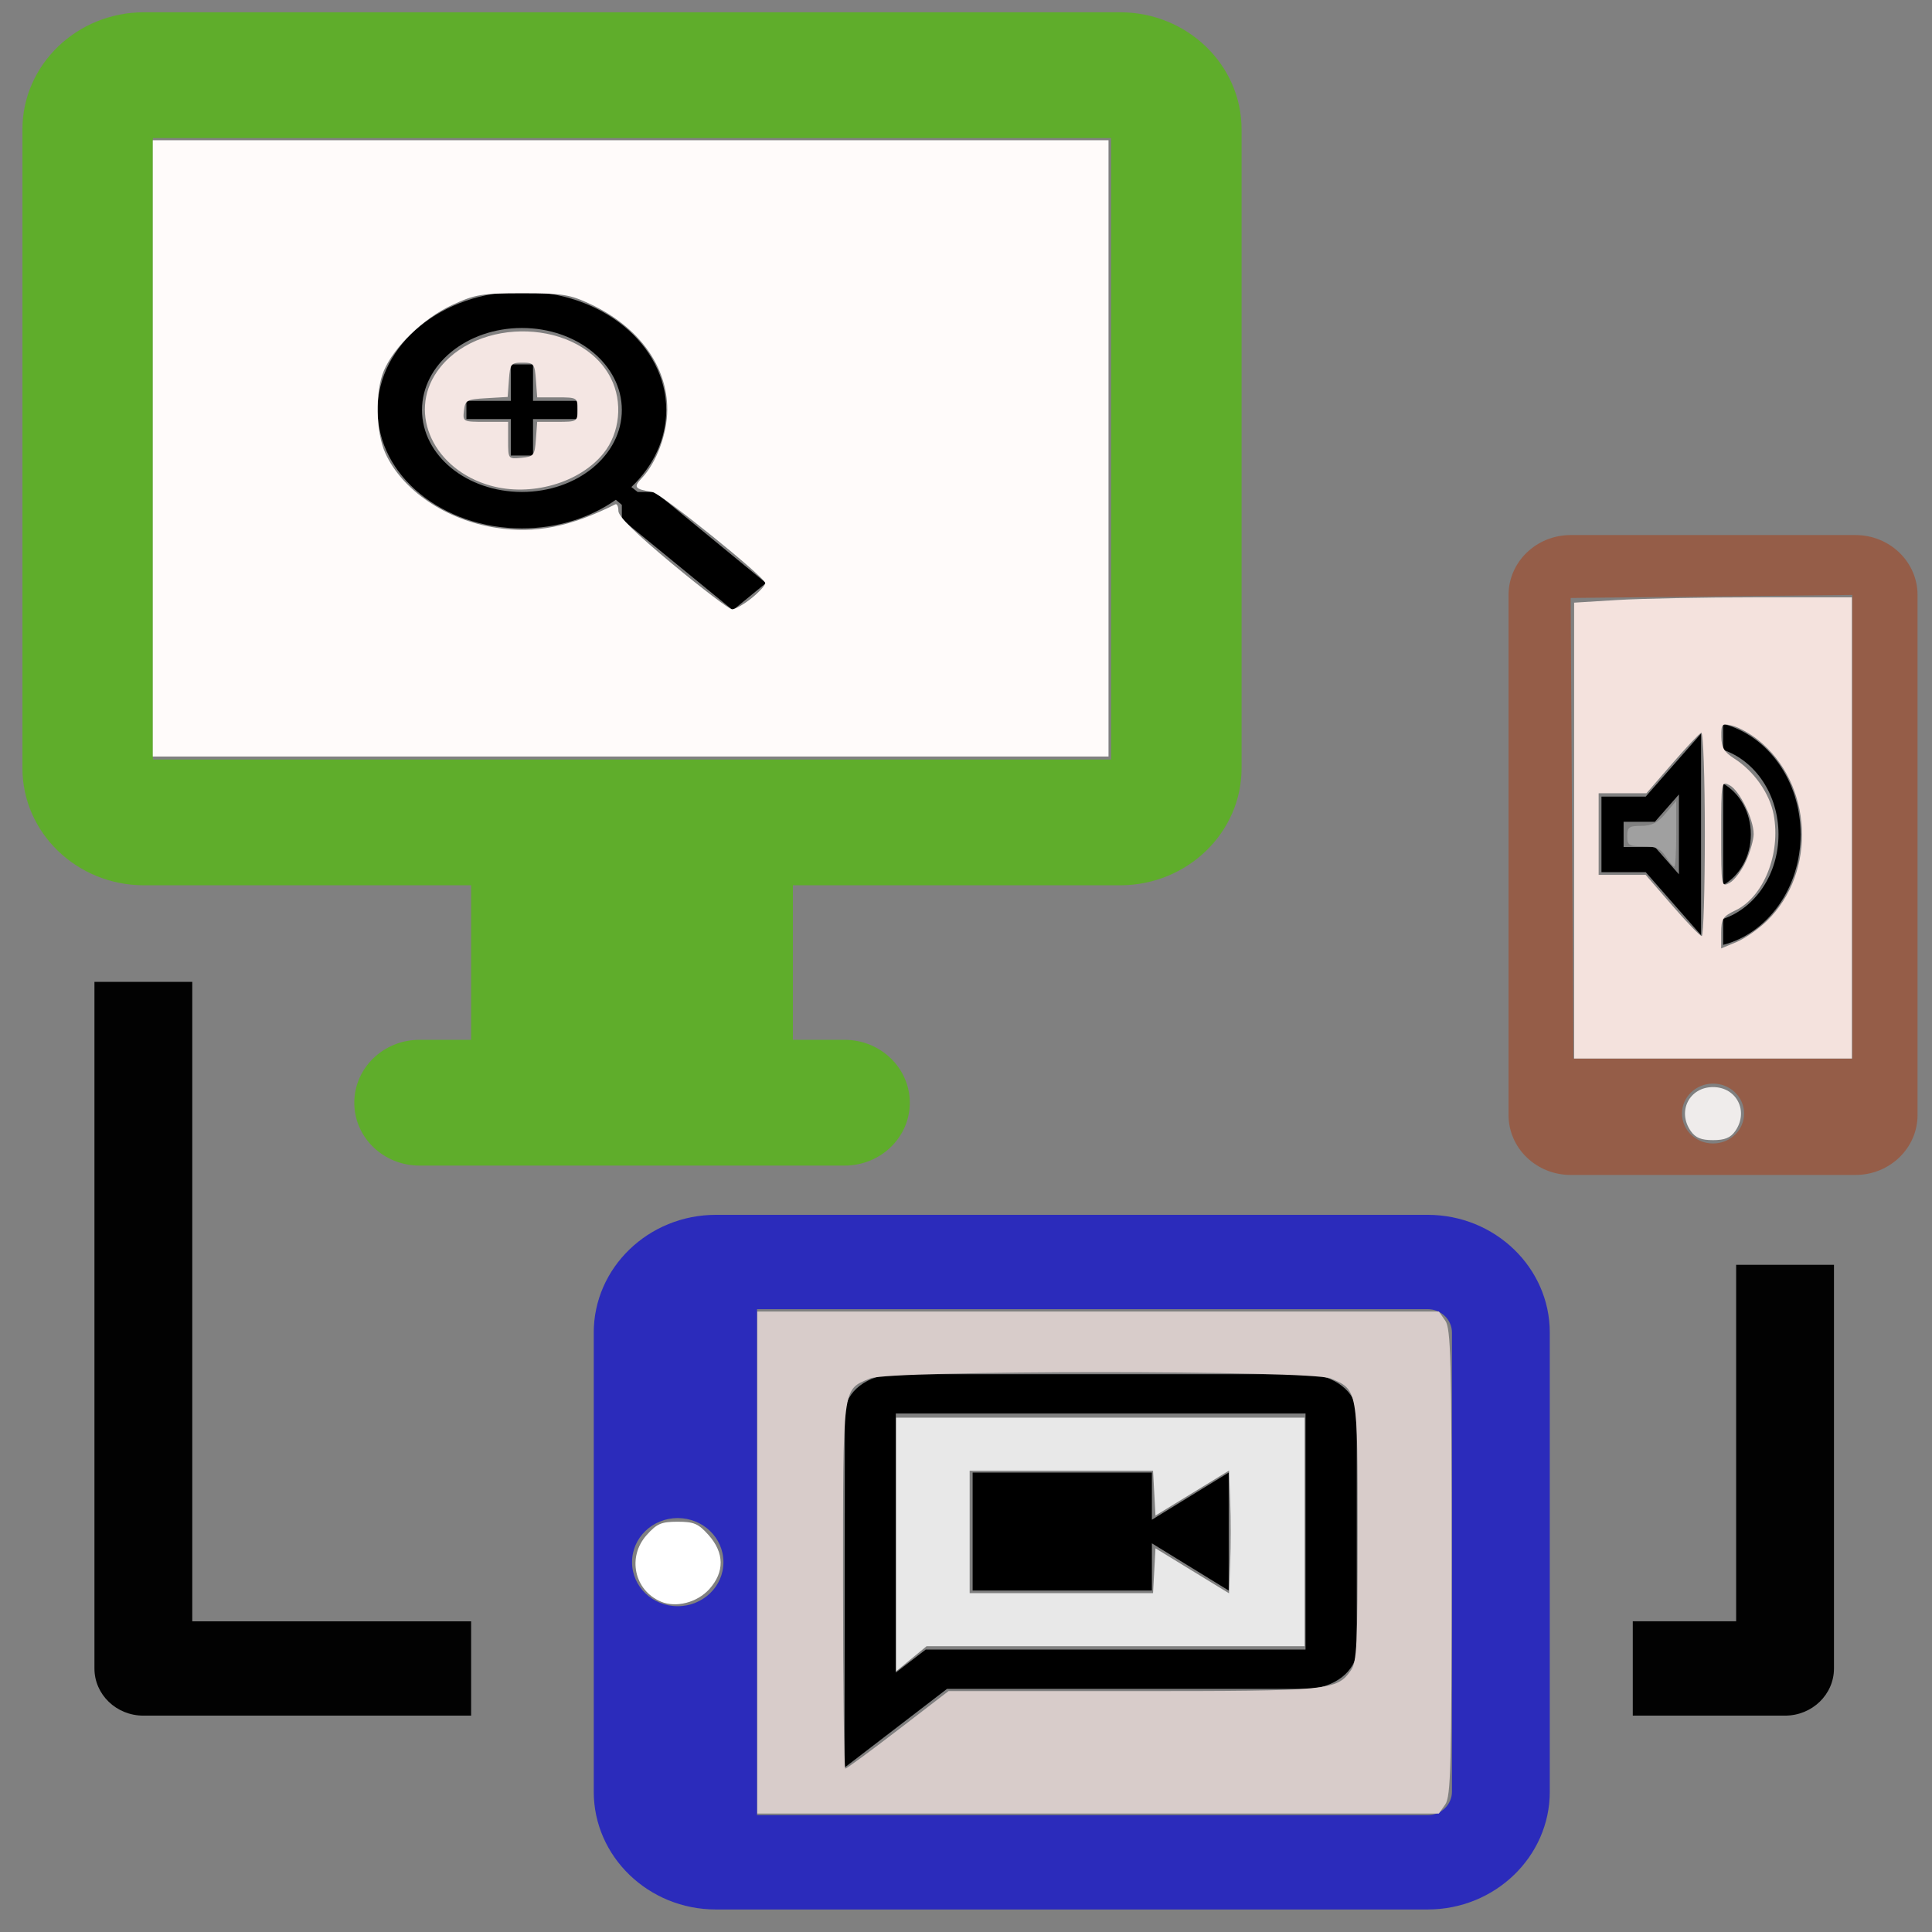 <?xml version="1.0" encoding="UTF-8" standalone="no"?>
<!-- Generator: Adobe Illustrator 18.0.0, SVG Export Plug-In . SVG Version: 6.00 Build 0)  -->

<svg
   xmlns:osb="http://www.openswatchbook.org/uri/2009/osb"
   xmlns:dc="http://purl.org/dc/elements/1.1/"
   xmlns:cc="http://creativecommons.org/ns#"
   xmlns:rdf="http://www.w3.org/1999/02/22-rdf-syntax-ns#"
   xmlns:svg="http://www.w3.org/2000/svg"
   xmlns="http://www.w3.org/2000/svg"
   xmlns:sodipodi="http://sodipodi.sourceforge.net/DTD/sodipodi-0.dtd"
   xmlns:inkscape="http://www.inkscape.org/namespaces/inkscape"
   version="1.1"
   id="Capa_1"
   x="0px"
   y="0px"
   viewBox="0 0 357.514 357.514"
   style="enable-background:new 0 0 357.514 357.514;"
   xml:space="preserve"
   sodipodi:docname="QueDatosPIM.svg"
   inkscape:version="0.92.3 (2405546, 2018-03-11)"><rect x="0" y="0" width="357.514" height="357.514" fill="#808080" stroke="none"/><defs
   id="defs45"><inkscape:path-effect
     effect="powerstroke"
     id="path-effect1105"
     is_visible="true"
     offset_points="0,0.074"
     sort_points="true"
     interpolator_type="CubicBezierJohan"
     interpolator_beta="0.2"
     start_linecap_type="zerowidth"
     linejoin_type="extrp_arc"
     miter_limit="4"
     end_linecap_type="zerowidth" /><inkscape:path-effect
     effect="powerstroke"
     id="path-effect1101"
     is_visible="true"
     offset_points="0,0.074"
     sort_points="true"
     interpolator_type="CubicBezierJohan"
     interpolator_beta="0.2"
     start_linecap_type="zerowidth"
     linejoin_type="extrp_arc"
     miter_limit="4"
     end_linecap_type="zerowidth" /><inkscape:path-effect
     effect="powerstroke"
     id="path-effect1097"
     is_visible="true"
     offset_points="0,0.074"
     sort_points="true"
     interpolator_type="CubicBezierJohan"
     interpolator_beta="0.2"
     start_linecap_type="zerowidth"
     linejoin_type="extrp_arc"
     miter_limit="4"
     end_linecap_type="zerowidth" /><inkscape:path-effect
     effect="powerstroke"
     id="path-effect1091"
     is_visible="true"
     offset_points="0,0.074"
     sort_points="true"
     interpolator_type="CubicBezierJohan"
     interpolator_beta="0.2"
     start_linecap_type="zerowidth"
     linejoin_type="extrp_arc"
     miter_limit="4"
     end_linecap_type="zerowidth" /><linearGradient
     id="linearGradient1944"
     osb:paint="solid"><stop
       style="stop-color:#000094;stop-opacity:1;"
       offset="0"
       id="stop1942" /></linearGradient><marker
     inkscape:stockid="Arrow1Lstart"
     orient="auto"
     refY="0.0"
     refX="0.0"
     id="Arrow1Lstart"
     style="overflow:visible"
     inkscape:isstock="true"><path
       id="path933"
       d="M 0.0,0.0 L 5.0,-5.0 L -12.5,0.0 L 5.0,5.0 L 0.0,0.0 z "
       style="fill-rule:evenodd;stroke:none;stroke-width:1pt;stroke-opacity:1;fill:#000000;fill-opacity:1"
       transform="scale(0.8) translate(12.5,0)" /></marker><inkscape:path-effect
     effect="powerstroke"
     id="path-effect919"
     is_visible="true"
     offset_points="0,0.5"
     sort_points="true"
     interpolator_type="CubicBezierJohan"
     interpolator_beta="0.2"
     start_linecap_type="zerowidth"
     linejoin_type="extrp_arc"
     miter_limit="4"
     end_linecap_type="zerowidth" /><inkscape:path-effect
     effect="powerstroke"
     id="path-effect915"
     is_visible="true"
     offset_points="0,0.5"
     sort_points="true"
     interpolator_type="CubicBezierJohan"
     interpolator_beta="0.2"
     start_linecap_type="zerowidth"
     linejoin_type="extrp_arc"
     miter_limit="4"
     end_linecap_type="zerowidth" /><inkscape:path-effect
     effect="powerstroke"
     id="path-effect911"
     is_visible="true"
     offset_points="0,0.5"
     sort_points="true"
     interpolator_type="CubicBezierJohan"
     interpolator_beta="0.2"
     start_linecap_type="zerowidth"
     linejoin_type="extrp_arc"
     miter_limit="4"
     end_linecap_type="zerowidth" /><inkscape:path-effect
     effect="powerstroke"
     id="path-effect907"
     is_visible="true"
     offset_points="0,0.5"
     sort_points="true"
     interpolator_type="CubicBezierJohan"
     interpolator_beta="0.2"
     start_linecap_type="zerowidth"
     linejoin_type="extrp_arc"
     miter_limit="4"
     end_linecap_type="zerowidth" /><inkscape:path-effect
     effect="powerstroke"
     id="path-effect903"
     is_visible="true"
     offset_points="0,0.5"
     sort_points="true"
     interpolator_type="CubicBezierJohan"
     interpolator_beta="0.2"
     start_linecap_type="zerowidth"
     linejoin_type="extrp_arc"
     miter_limit="4"
     end_linecap_type="zerowidth" /></defs><sodipodi:namedview
   pagecolor="#ffffff"
   bordercolor="#666666"
   borderopacity="1"
   objecttolerance="10"
   gridtolerance="10"
   guidetolerance="10"
   inkscape:pageopacity="0"
   inkscape:pageshadow="2"
   inkscape:window-width="1160"
   inkscape:window-height="766"
   id="namedview43"
   showgrid="false"
   inkscape:zoom="1.320228"
   inkscape:cx="158.61341"
   inkscape:cy="175.75636"
   inkscape:window-x="0"
   inkscape:window-y="0"
   inkscape:window-maximized="0"
   inkscape:current-layer="g12-9" />

<g
   id="g12"
   style="display:inline">
</g>
<g
   id="g14"
   style="display:inline">
</g>
<g
   id="g16">
</g>
<g
   id="g18">
</g>
<g
   id="g20">
</g>
<g
   id="g22">
</g>
<g
   id="g24">
</g>
<g
   id="g26">
</g>
<g
   id="g28">
</g>
<g
   id="g30">
</g>
<g
   id="g32">
</g>
<g
   id="g34">
</g>
<g
   id="g36">
</g>
<g
   id="g38">
</g>
<g
   id="g40">
</g>
<flowRoot
   xml:space="preserve"
   id="flowRoot3686"
   style="font-style:normal;font-variant:normal;font-weight:normal;font-stretch:normal;font-size:192px;line-height:125%;font-family:'AR BERKLEY';-inkscape-font-specification:'AR BERKLEY';letter-spacing:0px;word-spacing:0px;display:inline;fill:#000000;fill-opacity:1;stroke:none;stroke-width:1px;stroke-linecap:butt;stroke-linejoin:miter;stroke-opacity:1"><flowRegion
     id="flowRegion3688"
     style="font-size:192px"><rect
       id="rect3690"
       width="13.634"
       height="57.566"
       x="194.663"
       y="-80.289"
       style="font-size:192px" /></flowRegion><flowPara
     id="flowPara3692" /></flowRoot>



<g
   transform="matrix(7.211,0,0,6.255,189.177,90.444)"
   id="Outline"
   style="stroke-width:0.149"><g
     id="ui_x5F_spec_x5F_header"
     style="stroke-width:0.149" /><g
     id="Outline-2-3"
     transform="matrix(0.842,0.083,0.074,-1.099,-10.817,12.334)"
     style="stroke-width:0.023"><g
       id="ui_x5F_spec_x5F_header-2-6"
       style="stroke-width:0.023" /></g><g
     transform="matrix(1.105,0,0,1.241,-1.891,-19.605)"
     id="Outline-5-1-7"
     style="stroke-width:0.019"><g
       id="ui_x5F_spec_x5F_header-8-0-2"
       display="none"
       style="display:none;stroke-width:0.019" /><g
       id="g29-8-6"
       style="stroke-width:0.019"><g
         id="g27-0-6"
         style="stroke-width:0.019"><g
           transform="matrix(0.097,0,0,0.096,-22.353,4.439)"
           id="g12-9"
           style="stroke-width:0.025"><path
             style="fill:#955d48;stroke-width:0.025;fill-opacity:1"
             d="m 447.564,129.817 h -68.192 c -8.213,0 -14.871,6.675 -14.871,14.872 v 129.155 c 0,8.213 6.658,14.873 14.871,14.873 h 68.192 c 8.197,0 14.856,-6.66 14.856,-14.873 V 144.689 c 0,-8.197 -6.659,-14.872 -14.856,-14.872 z m -0.754,14.872 v 115.13 h -66.776 l -0.662,-114.377 z m -40.785,128.772 c 0,-4.076 3.321,-7.429 7.428,-7.429 4.122,0 7.443,3.353 7.443,7.429 0,4.107 -3.321,7.444 -7.443,7.444 -4.107,0 -7.428,-3.337 -7.428,-7.444 z"
             id="path2"
             inkscape:connector-curvature="0" /><path
             style="fill:#5fad2b;stroke-width:0.025;fill-opacity:1"
             d="m 116.123,216.788 v 38.371 h -12.365 c -8.627,0 -15.61,6.999 -15.61,15.626 0,8.629 6.983,15.609 15.61,15.609 h 101.765 c 8.629,0 15.626,-6.98 15.626,-15.609 0,-8.627 -6.997,-15.626 -15.626,-15.626 H 193.159 V 216.788 H 271.5 c 16.04,0 29.083,-13.041 29.083,-29.083 V 29.082 C 300.583,13.042 287.54,0 271.5,0 H 37.781 C 21.739,0 8.697,13.042 8.697,29.082 v 158.623 c 0,16.042 13.042,29.083 29.084,29.083 z M 39.933,31.236 H 269.348 V 185.552 H 39.933 Z"
             id="path4"
             inkscape:connector-curvature="0" /><path
             style="fill:#2b2bbb;stroke-width:0.025;fill-opacity:1"
             d="m 345.138,298.622 h -170.42 c -16.118,0 -29.237,13.118 -29.237,29.235 v 114.024 c 0,16.117 13.119,29.235 29.237,29.235 h 170.42 c 16.117,0 29.235,-13.118 29.235,-29.235 V 327.857 c 0.001,-16.117 -13.118,-29.235 -29.235,-29.235 z m -179.555,97.183 c -6.044,0 -10.935,-4.876 -10.935,-10.936 0,-6.059 4.891,-10.95 10.935,-10.95 6.028,0 10.95,4.892 10.95,10.95 0,6.06 -4.922,10.936 -10.95,10.936 z m 185.368,46.077 c 0,3.198 -2.614,5.813 -5.813,5.813 H 184.577 v -125.65 h 160.562 c 3.198,0 5.813,2.614 5.813,5.813 v 114.024 z"
             id="path6"
             inkscape:connector-curvature="0" /><path
             style="fill:#020202;stroke-width:0.025"
             d="M 49.36,399.558 V 266.218 240.766 H 25.937 v 170.511 c 0,6.46 5.244,11.704 11.705,11.704 h 78.48 v -23.423 h -5.383 z"
             id="path8"
             inkscape:connector-curvature="0" /><path
             style="fill:#020202;stroke-width:0.025"
             d="m 418.989,343.237 v 56.32 h -20.485 -4.26 v 23.423 h 36.465 c 6.459,0 11.703,-5.244 11.703,-11.704 V 311.033 h -23.423 z"
             id="path10"
             inkscape:connector-curvature="0" /><g
             transform="matrix(5.316,0,0,4.524,77.782,55.777)"
             id="Outline-8"
             style="stroke-width:0.007"><g
               id="ui_x5F_spec_x5F_header-3"
               style="stroke-width:0.007" /><g
               id="g11"
               style="stroke-width:0.007"><path
                 d="M 15.5,14 H 14.71 L 14.43,13.73 C 15.41,12.59 16,11.11 16,9.5 16,5.91 13.09,3 9.5,3 5.91,3 3,5.91 3,9.5 3,13.09 5.91,16 9.5,16 c 1.61,0 3.09,-0.59 4.23,-1.57 L 14,14.71 v 0.79 l 5,4.99 1.49,-1.49 z m -6,0 C 7.01,14 5,11.99 5,9.5 5,7.01 7.01,5 9.5,5 11.99,5 14,7.01 14,9.5 14,11.99 11.99,14 9.5,14 Z"
                 id="path7"
                 inkscape:connector-curvature="0"
                 style="stroke-width:0.007" /><polygon
                 points="9,7 9,9 7,9 7,10 9,10 9,12 10,12 10,10 12,10 12,9 10,9 10,7 "
                 id="polygon9"
                 style="stroke-width:0.007" /></g></g><g
             transform="matrix(6.131,0,0,4.884,193.275,328.425)"
             id="Outline-3"
             style="stroke-width:0.006"><g
               id="ui_x5F_spec_x5F_header-1"
               style="stroke-width:0.006" /><g
               id="g11-8"
               style="stroke-width:0.006"><path
                 d="M 20,2 H 4 C 2.9,2 2.01,2.9 2.01,4 L 2,22 6,18 h 14 c 1.1,0 2,-0.9 2,-2 V 4 C 22,2.9 21.1,2 20,2 Z m 0,14 H 5.17 L 4,17.17 V 4 h 16 z"
                 id="path7-0"
                 inkscape:connector-curvature="0"
                 style="stroke-width:0.006" /><polygon
                 points="17,13 17,7 14,9.4 14,7 7,7 7,13 14,13 14,10.6 "
                 id="polygon9-5"
                 style="stroke-width:0.006" /></g></g><g
             transform="matrix(2.649,0,0,3.128,378.799,166.609)"
             id="Outline-4"
             style="stroke-width:0.011"><g
               id="ui_x5F_spec_x5F_header-5"
               style="stroke-width:0.011" /><g
               id="g12-1"
               style="stroke-width:0.011"><path
                 d="m 3,9 v 6 h 4 l 5,5 V 4 L 7,9 Z m 7,-0.17 v 6.34 L 7.83,13 H 5 v -2 h 2.83 z"
                 id="path6-5"
                 inkscape:connector-curvature="0"
                 style="stroke-width:0.011" /><path
                 d="M 16.5,12 C 16.5,10.23 15.48,8.71 14,7.97 v 8.05 c 1.48,-0.73 2.5,-2.25 2.5,-4.02 z"
                 id="path8-5"
                 inkscape:connector-curvature="0"
                 style="stroke-width:0.011" /><path
                 d="m 14,3.23 v 2.06 c 2.89,0.86 5,3.54 5,6.71 0,3.17 -2.11,5.85 -5,6.71 v 2.06 C 18.01,19.86 21,16.28 21,12 21,7.72 18.01,4.14 14,3.23 Z"
                 id="path10-0"
                 inkscape:connector-curvature="0"
                 style="stroke-width:0.011" /></g></g><path
             style="fill:#fffbfa;stroke:none;stroke-width:1px;stroke-linecap:butt;stroke-linejoin:miter;stroke-opacity:1;fill-opacity:1"
             d="M 28.333,83.214 V 26.027 h 88.621 88.621 V 83.214 140.401 H 116.954 28.333 Z M 139.339,111.05 c 1.436,-1.146 2.596,-2.424 2.578,-2.84 -0.047,-1.087 -19.29,-16.618 -20.936,-16.897 -3.337,-0.567 -3.56,-0.873 -1.915,-2.626 2.709,-2.886 4.671,-8.195 4.681,-12.667 0.018,-8.091 -5.292,-15.379 -14.277,-19.591 -3.791,-1.777 -5.169,-1.996 -12.589,-1.996 -7.582,0 -8.757,0.196 -13.054,2.181 -5.28,2.439 -10.792,7.763 -12.656,12.225 -1.629,3.9 -1.49,11.347 0.285,15.257 3.145,6.927 11.262,12.407 20.514,13.851 7.267,1.134 13.778,-0.144 22.142,-4.346 0.312,-0.157 0.568,0.397 0.568,1.232 0,1.022 3.274,4.237 10.036,9.854 5.52,4.585 10.48,8.362 11.023,8.393 0.543,0.031 2.162,-0.881 3.598,-2.027 z"
             id="path1308"
             inkscape:connector-curvature="0"
             transform="matrix(1.291,0,0,1.338,3.328,-3.049)" /><path
             style="fill:#f4e2dd;stroke:none;stroke-width:1px;stroke-linecap:butt;stroke-linejoin:miter;stroke-opacity:1;fill-opacity:1"
             d="m 291.924,154.15 v -42.302 l 8.071,-0.494 c 4.439,-0.272 16.028,-0.494 25.753,-0.494 h 17.682 v 42.796 42.796 h -25.753 -25.753 z m 35.769,16.757 c 9.304,-9.066 8.48,-25.53 -1.684,-33.609 -1.458,-1.159 -3.588,-2.335 -4.734,-2.614 -1.963,-0.477 -2.081,-0.36 -2.054,2.037 0.023,2.005 0.531,2.865 2.398,4.059 3.676,2.351 6.575,6.486 7.312,10.428 1.352,7.237 -1.861,15.257 -7.115,17.763 -2.318,1.106 -2.624,1.588 -2.624,4.151 v 2.9 l 2.84,-1.183 c 1.562,-0.651 4.109,-2.42 5.66,-3.931 z m -11.53,-16.178 c 0,-10.45 -0.296,-18.886 -0.657,-18.747 -0.361,0.139 -2.797,2.724 -5.413,5.744 l -4.756,5.491 h -4.434 -4.434 v 7.574 7.574 h 4.359 4.359 l 4.917,5.681 c 2.704,3.124 5.174,5.681 5.488,5.681 0.314,0 0.571,-8.55 0.571,-18.999 z m 7.622,5.115 c 0.789,-1.737 1.434,-4.01 1.434,-5.052 0,-2.753 -2.613,-8.073 -4.447,-9.055 -1.563,-0.837 -1.579,-0.745 -1.579,9.055 0,9.8 0.016,9.892 1.579,9.055 0.869,-0.465 2.225,-2.266 3.013,-4.003 z"
             id="path1310"
             inkscape:connector-curvature="0"
             transform="matrix(1.291,0,0,1.338,3.328,-3.049)" /><path
             style="fill:#d8ccca;stroke:none;stroke-width:1px;stroke-linecap:butt;stroke-linejoin:miter;stroke-opacity:1;fill-opacity:1"
             d="m 140.435,289.997 v -46.583 h 63.204 63.204 l 1.179,1.683 c 1.034,1.476 1.179,7.011 1.179,44.899 0,37.888 -0.145,43.424 -1.179,44.899 l -1.179,1.683 h -63.204 -63.204 z m 26.112,31.055 9.354,-7.196 h 34.176 c 36.682,0 37.829,-0.11 40.467,-3.876 1.079,-1.54 1.235,-4.794 1.235,-25.665 0,-26.507 0.021,-26.387 -4.998,-28.484 -3.728,-1.558 -81.714,-1.558 -85.442,0 -5.162,2.157 -4.998,0.893 -4.998,38.5 0,18.654 0.192,33.916 0.426,33.916 0.234,0 4.635,-3.238 9.78,-7.196 z"
             id="path1312"
             inkscape:connector-curvature="0"
             transform="matrix(1.291,0,0,1.338,3.328,-3.049)" /><path
             style="fill:#e8e8e8;stroke:none;stroke-width:1px;stroke-linecap:butt;stroke-linejoin:miter;stroke-opacity:1;fill-opacity:1"
             d="m 166.188,286.643 v -23.536 h 37.872 37.872 v 21.208 21.208 h -35.049 -35.049 l -2.824,2.327 -2.824,2.327 z m 47.871,4.875 0.227,-4.159 6.817,4.172 6.817,4.172 0.221,-5.694 c 0.122,-3.132 0.122,-8.256 0,-11.388 l -0.221,-5.694 -6.817,4.172 -6.817,4.172 -0.227,-4.159 -0.227,-4.159 h -17.005 -17.005 v 11.362 11.362 h 17.005 17.005 z"
             id="path1314"
             inkscape:connector-curvature="0"
             transform="matrix(1.291,0,0,1.338,3.328,-3.049)" /><path
             style="fill:#f4e6e3;stroke:none;stroke-width:1px;stroke-linecap:butt;stroke-linejoin:miter;stroke-opacity:1;fill-opacity:1"
             d="M 90.984,90.132 C 80.501,87.192 75.612,76.832 81.019,69.015 c 7.281,-10.528 26.645,-9.843 32.248,1.14 2.272,4.453 1.712,10.19 -1.365,13.992 -4.455,5.505 -13.451,8.078 -20.918,5.985 z m 8.403,-8.622 0.233,-3.219 h 3.744 c 3.655,0 3.744,-0.054 3.744,-2.272 0,-2.218 -0.089,-2.272 -3.744,-2.272 h -3.744 l -0.233,-3.219 c -0.219,-3.02 -0.373,-3.219 -2.505,-3.219 -2.127,0 -2.287,0.203 -2.503,3.181 l -0.231,3.181 -3.935,0.228 c -3.664,0.212 -3.951,0.371 -4.175,2.31 -0.236,2.052 -0.176,2.083 3.977,2.083 h 4.216 v 3.456 c 0,3.443 0.009,3.456 2.462,3.219 2.311,-0.223 2.476,-0.435 2.695,-3.456 z"
             id="path1316"
             inkscape:connector-curvature="0"
             transform="matrix(1.291,0,0,1.338,3.328,-3.049)" /><path
             style="fill:#a0a0a0;stroke:none;stroke-width:1px;stroke-linecap:butt;stroke-linejoin:miter;stroke-opacity:1"
             d="m 308.897,158.959 c -0.971,-1.482 -1.88,-1.894 -4.183,-1.894 -2.634,0 -2.943,-0.199 -2.943,-1.894 0,-1.65 0.333,-1.894 2.584,-1.894 1.955,0 3.061,-0.567 4.545,-2.33 l 1.961,-2.33 v 6.118 c 0,3.365 -0.163,6.118 -0.361,6.118 -0.199,0 -0.92,-0.852 -1.602,-1.894 z"
             id="path1318"
             inkscape:connector-curvature="0"
             transform="matrix(1.291,0,0,1.338,3.328,-3.049)" /><path
             style="fill:#efeceb;stroke:none;stroke-width:1px;stroke-linecap:butt;stroke-linejoin:miter;stroke-opacity:1;fill-opacity:1"
             d="m 313.554,209.918 c -2.556,-3.649 -0.276,-8.163 4.123,-8.163 4.399,0 6.679,4.514 4.123,8.163 -0.875,1.249 -1.94,1.683 -4.123,1.683 -2.183,0 -3.248,-0.435 -4.123,-1.683 z"
             id="path1320"
             inkscape:connector-curvature="0"
             transform="matrix(1.291,0,0,1.338,3.328,-3.049)" /><path
             style="fill:#ffffff;stroke:none;stroke-width:1px;stroke-linecap:butt;stroke-linejoin:miter;stroke-opacity:1;fill-opacity:1"
             d="m 122.55,297.243 c -4.944,-2.106 -6.259,-8.284 -2.628,-12.347 1.898,-2.124 2.71,-2.474 5.743,-2.474 3.033,0 3.845,0.35 5.743,2.474 2.938,3.288 2.984,6.87 0.127,10.039 -2.246,2.491 -6.182,3.503 -8.985,2.308 z"
             id="path1322"
             inkscape:connector-curvature="0"
             transform="matrix(1.291,0,0,1.338,3.328,-3.049)" /></g></g></g></g></g></svg>